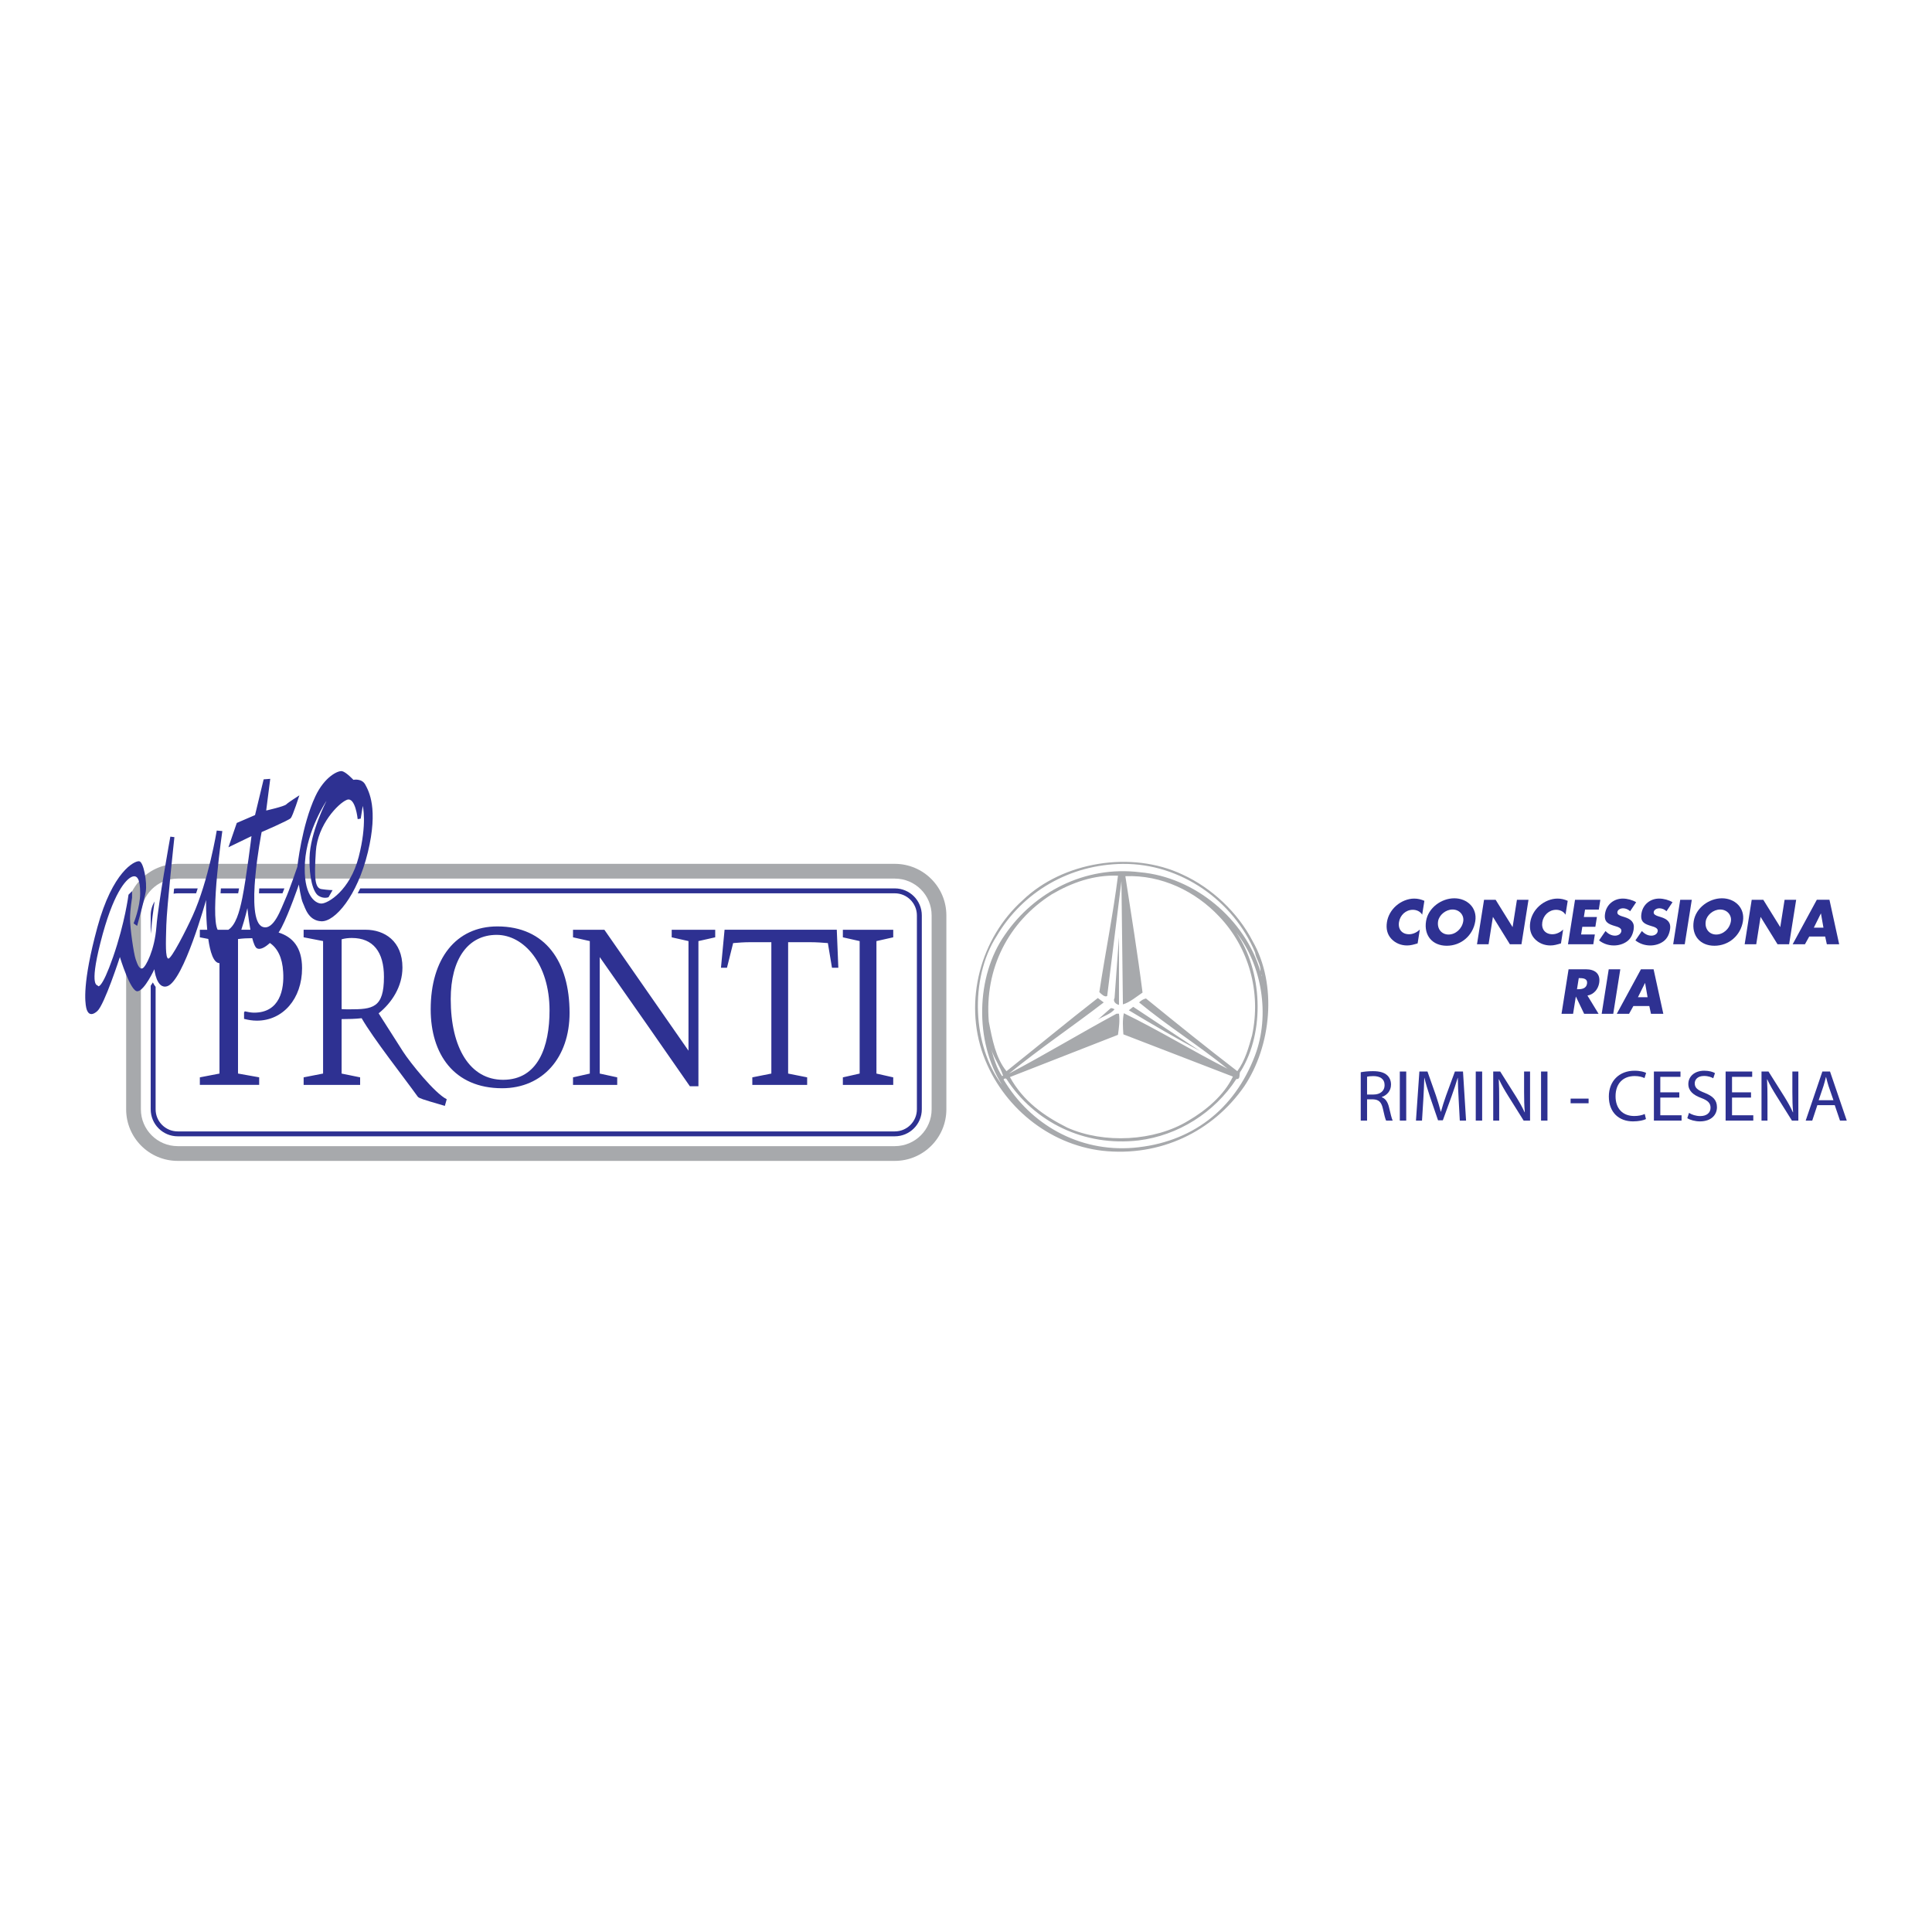 <?xml version="1.0" encoding="utf-8"?>
<!-- Generator: Adobe Illustrator 13.0.0, SVG Export Plug-In . SVG Version: 6.00 Build 14948)  -->
<!DOCTYPE svg PUBLIC "-//W3C//DTD SVG 1.0//EN" "http://www.w3.org/TR/2001/REC-SVG-20010904/DTD/svg10.dtd">
<svg version="1.0" id="Layer_1" xmlns="http://www.w3.org/2000/svg" xmlns:xlink="http://www.w3.org/1999/xlink" x="0px" y="0px"
	 width="192.756px" height="192.756px" viewBox="0 0 192.756 192.756" enable-background="new 0 0 192.756 192.756"
	 xml:space="preserve">
<g>
	<polygon fill-rule="evenodd" clip-rule="evenodd" fill="#FFFFFF" points="0,0 192.756,0 192.756,192.756 0,192.756 0,0 	"/>
	<path fill-rule="evenodd" clip-rule="evenodd" fill="#2E3192" d="M141.891,91.26c-0.185-0.318-0.541-0.489-0.936-0.489
		c-0.706,0-1.27,0.542-1.378,1.231c-0.111,0.701,0.291,1.208,1.01,1.208c0.377,0,0.783-0.183,1.07-0.471l-0.22,1.384
		c-0.401,0.118-0.692,0.206-1.051,0.206c-0.619,0-1.171-0.236-1.563-0.654c-0.419-0.441-0.552-1.019-0.447-1.679
		c0.096-0.606,0.418-1.19,0.911-1.625c0.507-0.448,1.181-0.719,1.805-0.719c0.371,0,0.699,0.082,1.019,0.224L141.891,91.26
		L141.891,91.26z"/>
	<path fill-rule="evenodd" clip-rule="evenodd" fill="#2E3192" d="M147.189,91.908c-0.228,1.437-1.419,2.45-2.844,2.45
		c-1.426,0-2.296-1.013-2.068-2.45c0.213-1.343,1.54-2.285,2.818-2.285C146.373,89.623,147.402,90.565,147.189,91.908
		L147.189,91.908L147.189,91.908z M143.478,91.914c-0.121,0.766,0.355,1.325,1.045,1.325s1.343-0.56,1.465-1.325
		c0.097-0.612-0.38-1.172-1.069-1.172S143.575,91.302,143.478,91.914L143.478,91.914z"/>
	<polygon fill-rule="evenodd" clip-rule="evenodd" fill="#2E3192" points="148.064,89.771 149.219,89.771 150.903,92.485 
		150.914,92.485 151.345,89.771 152.499,89.771 151.796,94.211 150.642,94.211 148.958,91.49 148.946,91.49 148.515,94.211 
		147.36,94.211 148.064,89.771 	"/>
	<path fill-rule="evenodd" clip-rule="evenodd" fill="#2E3192" d="M156.191,91.26c-0.185-0.318-0.541-0.489-0.936-0.489
		c-0.706,0-1.27,0.542-1.379,1.231c-0.11,0.701,0.292,1.208,1.011,1.208c0.377,0,0.782-0.183,1.069-0.471l-0.219,1.384
		c-0.401,0.118-0.692,0.206-1.052,0.206c-0.618,0-1.17-0.236-1.563-0.654c-0.418-0.441-0.551-1.019-0.446-1.679
		c0.096-0.606,0.418-1.19,0.911-1.625c0.507-0.448,1.18-0.719,1.805-0.719c0.371,0,0.699,0.082,1.019,0.224L156.191,91.26
		L156.191,91.26z"/>
	<polygon fill-rule="evenodd" clip-rule="evenodd" fill="#2E3192" points="158.14,90.748 158.022,91.49 159.324,91.49 
		159.169,92.468 157.867,92.468 157.746,93.234 159.118,93.234 158.964,94.211 156.438,94.211 157.141,89.771 159.667,89.771 
		159.513,90.748 158.14,90.748 	"/>
	<path fill-rule="evenodd" clip-rule="evenodd" fill="#2E3192" d="M162.638,90.913c-0.185-0.176-0.437-0.294-0.72-0.294
		c-0.212,0-0.515,0.124-0.553,0.371c-0.042,0.259,0.254,0.359,0.444,0.424l0.28,0.088c0.59,0.183,1.018,0.495,0.903,1.213
		c-0.069,0.441-0.247,0.895-0.648,1.196c-0.394,0.294-0.879,0.418-1.327,0.418c-0.559,0-1.077-0.188-1.48-0.507l0.643-0.931
		c0.248,0.253,0.558,0.46,0.952,0.46c0.271,0,0.581-0.136,0.631-0.448c0.051-0.324-0.385-0.436-0.621-0.507
		c-0.692-0.206-1.139-0.395-1.003-1.255c0.143-0.901,0.878-1.49,1.768-1.49c0.447,0,0.973,0.142,1.332,0.365L162.638,90.913
		L162.638,90.913z"/>
	<path fill-rule="evenodd" clip-rule="evenodd" fill="#2E3192" d="M166.266,90.913c-0.185-0.176-0.437-0.294-0.72-0.294
		c-0.212,0-0.515,0.124-0.554,0.371c-0.04,0.259,0.256,0.359,0.445,0.424l0.281,0.088c0.589,0.183,1.017,0.495,0.903,1.213
		c-0.07,0.441-0.248,0.895-0.649,1.196c-0.394,0.294-0.879,0.418-1.326,0.418c-0.56,0-1.078-0.188-1.48-0.507l0.642-0.931
		c0.249,0.253,0.558,0.46,0.952,0.46c0.271,0,0.581-0.136,0.631-0.448c0.051-0.324-0.385-0.436-0.621-0.507
		c-0.691-0.206-1.139-0.395-1.003-1.255c0.144-0.901,0.878-1.49,1.768-1.49c0.447,0,0.973,0.142,1.332,0.365L166.266,90.913
		L166.266,90.913z"/>
	<polygon fill-rule="evenodd" clip-rule="evenodd" fill="#2E3192" points="168.087,94.211 166.933,94.211 167.636,89.771 
		168.79,89.771 168.087,94.211 	"/>
	<path fill-rule="evenodd" clip-rule="evenodd" fill="#2E3192" d="M173.894,91.908c-0.228,1.437-1.418,2.45-2.844,2.45
		s-2.296-1.013-2.068-2.45c0.213-1.343,1.54-2.285,2.818-2.285S174.106,90.565,173.894,91.908L173.894,91.908L173.894,91.908z
		 M170.183,91.914c-0.122,0.766,0.355,1.325,1.044,1.325c0.689,0,1.344-0.56,1.465-1.325c0.097-0.612-0.38-1.172-1.068-1.172
		C170.934,90.742,170.279,91.302,170.183,91.914L170.183,91.914z"/>
	<polygon fill-rule="evenodd" clip-rule="evenodd" fill="#2E3192" points="174.769,89.771 175.923,89.771 177.607,92.485 
		177.619,92.485 178.049,89.771 179.204,89.771 178.5,94.211 177.346,94.211 175.662,91.49 175.65,91.49 175.22,94.211 
		174.065,94.211 174.769,89.771 	"/>
	<path fill-rule="evenodd" clip-rule="evenodd" fill="#2E3192" d="M180.507,93.44l-0.429,0.771h-1.225l2.411-4.441h1.261l0.97,4.441
		h-1.231l-0.167-0.771H180.507L180.507,93.44L180.507,93.44z M181.678,91.142h-0.012l-0.701,1.414h0.961L181.678,91.142
		L181.678,91.142z"/>
	<path fill-rule="evenodd" clip-rule="evenodd" fill="#2E3192" d="M159.488,101.146h-1.438l-0.819-1.709h-0.012l-0.271,1.709h-1.154
		l0.703-4.441h1.726c0.878,0,1.478,0.418,1.327,1.366c-0.098,0.612-0.522,1.143-1.171,1.255L159.488,101.146L159.488,101.146
		L159.488,101.146z M157.337,98.695h0.112c0.377,0,0.812-0.07,0.889-0.553c0.076-0.483-0.336-0.554-0.713-0.554h-0.112
		L157.337,98.695L157.337,98.695z"/>
	<polygon fill-rule="evenodd" clip-rule="evenodd" fill="#2E3192" points="160.954,101.146 159.8,101.146 160.503,96.705 
		161.658,96.705 160.954,101.146 	"/>
	<path fill-rule="evenodd" clip-rule="evenodd" fill="#2E3192" d="M162.961,100.374l-0.429,0.772h-1.225l2.411-4.441h1.261
		l0.97,4.441h-1.231l-0.166-0.772H162.961L162.961,100.374L162.961,100.374z M164.132,98.077h-0.011l-0.702,1.414h0.96
		L164.132,98.077L164.132,98.077z"/>
	<path fill-rule="evenodd" clip-rule="evenodd" fill="#A7A9AC" d="M100.075,107.312l-0.098,0.05
		c-0.539-0.784-0.833-1.765-1.078-2.695C99.145,105.548,99.781,106.381,100.075,107.312L100.075,107.312L100.075,107.312z
		 M98.801,104.323l0.05,0.146L98.801,104.323L98.801,104.323L98.801,104.323z M111.199,100.696c-0.393,0.49-1.127,0.687-1.667,1.029
		l1.274-1.127C110.954,100.55,111.102,100.647,111.199,100.696L111.199,100.696L111.199,100.696z M119.726,104.861
		c-2.304-1.225-4.754-2.646-7.105-4.066l0.44-0.344L119.726,104.861L119.726,104.861L119.726,104.861z M125.998,97.658v0.196V97.658
		L125.998,97.658L125.998,97.658z M125.9,97.413l-0.05-0.196l0.05,0.099V97.413L125.9,97.413L125.9,97.413z M111.641,100.256
		c-0.295-0.049-0.638-0.344-0.441-0.687l0.441-6.076V100.256L111.641,100.256L111.641,100.256z M125.214,105.303
		c-2.059,5.439-6.37,8.723-12.153,9.213c-5.438,0.44-10.29-2.353-12.936-6.812c0.049-0.099,0.195-0.147,0.293-0.049
		c2.793,4.312,7.743,6.762,13.182,6.125c3.921-0.49,7.547-2.744,9.752-6.125c0.49,0.049,0.196-0.588,0.441-0.784
		c2.449-3.97,2.155-9.997-0.441-13.819C125.9,96.286,126.733,101.285,125.214,105.303L125.214,105.303L125.214,105.303z
		 M111.641,93.003l0.049,0.245L111.641,93.003L111.641,93.003L111.641,93.003z M111.542,87.368
		c-0.49,3.871-1.274,7.742-1.862,11.614c0.196,0.196,0.539,0.539,0.784,0.392l1.421-11.466l0.147,12.3
		c0.687-0.196,1.372-0.785,1.96-1.177c-0.49-3.871-1.127-7.792-1.715-11.614c3.626-0.146,7.007,1.519,9.359,4.019
		c2.94,3.087,4.214,7.498,3.283,11.859c-0.343,1.225-0.687,2.499-1.471,3.577c-3.185-2.45-5.979-4.704-9.114-7.253
		c-0.245,0.05-0.49,0.196-0.686,0.393c2.842,2.352,5.978,4.312,8.82,6.615c-3.479-1.765-6.812-3.822-10.34-5.537
		c-0.146,0.637-0.098,1.421-0.049,2.106l10.928,4.215c-0.882,1.862-2.695,3.381-4.46,4.41c-3.381,2.059-8.428,2.303-12.055,0.686
		c-2.352-1.176-4.41-2.646-5.732-5.047l10.78-4.215c0.099-0.686,0.196-1.421,0.099-2.106h-0.245
		c-3.627,1.96-7.106,4.067-10.732,5.979c3.136-2.549,6.272-4.655,9.458-7.105l-0.589-0.441c-3.087,2.401-5.978,4.803-9.114,7.302
		c-1.078-1.323-1.421-3.186-1.764-4.949c-0.441-5.292,1.96-9.948,6.272-12.692C106.936,88.054,109.141,87.27,111.542,87.368
		L111.542,87.368L111.542,87.368z M125.214,95.012c0.099,0.686,0.588,1.176,0.539,1.911c-1.52-5.194-6.518-9.409-12.006-9.898
		c-5.537-0.686-10.584,2.009-13.476,6.223c-2.94,4.165-3.038,10.683-0.294,14.995c-2.94-3.822-3.283-10.585-0.539-14.848
		c2.597-4.411,7.301-7.155,12.594-7.204C117.814,86.143,123.058,89.867,125.214,95.012L125.214,95.012L125.214,95.012z
		 M124.969,93.885c2.499,4.361,1.862,10.487-0.833,14.504c-3.136,4.509-8.38,7.057-14.162,6.42
		c-5.39-0.637-9.996-4.459-11.858-9.507c-2.009-5.488-0.245-11.761,3.92-15.485c3.97-3.822,10.83-4.998,15.975-2.548
		C120.901,88.593,123.499,91.043,124.969,93.885L124.969,93.885z"/>
	<path fill-rule="evenodd" clip-rule="evenodd" fill="#2E3192" d="M15.036,93.157v-1.825c0-0.509,0.142-0.986,0.387-1.392
		c-0.146,0.997-0.261,1.893-0.307,2.497C15.097,92.688,15.069,92.929,15.036,93.157L15.036,93.157L15.036,93.157z M19.566,89.126
		h-1.835c-0.14,0-0.277,0.013-0.41,0.038l0.047-0.504c0.119-0.016,0.239-0.024,0.362-0.024h1.996L19.566,89.126L19.566,89.126
		L19.566,89.126z M23.763,89.126h-1.759l0.034-0.49h1.812L23.763,89.126L23.763,89.126L23.763,89.126z M28.182,89.126h-2.343
		l0.026-0.49h2.509L28.182,89.126L28.182,89.126L28.182,89.126z M89.274,89.126H35.69c0.085-0.158,0.168-0.322,0.25-0.49h53.334
		c1.488,0,2.695,1.207,2.695,2.695v19.344c0,1.488-1.207,2.695-2.695,2.695H17.731c-1.488,0-2.695-1.207-2.695-2.695V98.349
		c0.076-0.111,0.148-0.224,0.215-0.333c0.068,0.142,0.158,0.299,0.275,0.441v12.219c0,1.218,0.987,2.205,2.205,2.205h71.543
		c1.218,0,2.205-0.987,2.205-2.205V91.332C91.479,90.114,90.492,89.126,89.274,89.126L89.274,89.126z"/>
	<path fill-rule="evenodd" clip-rule="evenodd" fill="#A7A9AC" d="M94.419,91.332v19.344c0,2.842-2.304,5.146-5.145,5.146H17.731
		c-2.841,0-5.145-2.304-5.145-5.146V91.332c0-2.842,2.304-5.146,5.145-5.146h71.543C92.115,86.187,94.419,88.49,94.419,91.332
		L94.419,91.332L94.419,91.332z M92.949,91.332c0-2.03-1.645-3.675-3.675-3.675H17.731c-2.03,0-3.675,1.646-3.675,3.675v19.344
		c0,2.029,1.646,3.675,3.675,3.675h71.543c2.03,0,3.675-1.646,3.675-3.675V91.332L92.949,91.332z"/>
	<path fill-rule="evenodd" clip-rule="evenodd" fill="#2E3192" d="M32.575,79.903c0,0-1.947,2.882-2.149,6.121
		c-0.203,3.238,0.986,4.123,1.643,4.123c0.658,0,2.858-1.314,3.718-4.653c0.86-3.339,0.405-5.084,0.405-5.084l-0.203,1.265
		l-0.303,0.05c0,0-0.227-2.276-1.087-1.922s-2.909,2.479-3.086,5.134c-0.176,2.656-0.101,3.667,0.556,3.769
		c0.658,0.101,1.113,0.101,1.113,0.101l-0.405,0.708c0,0-0.481,0.202-1.012-0.152s-0.924-1.793-0.884-3.768
		C30.931,83.065,32.575,79.903,32.575,79.903L32.575,79.903L32.575,79.903z M24.076,92.761h0.907
		c-0.194-1.054-0.299-2.16-0.299-2.16S24.457,91.609,24.076,92.761L24.076,92.761L24.076,92.761z M19.938,107.487l1.96-0.377V96.095
		c-0.603-0.014-0.935-1.129-1.118-2.417l-0.842-0.162v-0.754h0.737c-0.137-1.512-0.114-2.969-0.114-2.969s-2.23,8.065-3.869,8.6
		c-1.087,0.354-1.29-1.694-1.29-1.694s-0.961,2.099-1.669,2.2c-0.708,0.102-1.771-3.414-1.771-3.414s-1.542,4.756-2.25,5.388
		c-0.709,0.631-1.012,0.151-1.114-0.354c-0.101-0.506-0.405-2.402,1.114-7.992c1.517-5.59,3.717-6.652,4.172-6.602
		c0.456,0.051,0.81,2.151,0.658,3.036c-0.152,0.885-0.86,3.415-0.86,3.415l-0.354-0.253c0,0,0.657-1.593,0.657-3.01
		s-0.304-1.872-0.86-1.619c-0.557,0.252-1.846,1.568-3.11,6.575c-1.151,4.558-0.253,4.173-0.253,4.274s0.386,0.394,1.518-2.857
		c1.188-3.415,1.542-6.222,1.542-6.222l0.354-0.354v0.658c0,0-0.202,1.188-0.202,2.099c0,0.911,0.354,3.415,0.557,4.021
		c0.202,0.607,0.404,1.062,0.708,0.911c0.304-0.152,1.189-1.796,1.366-4.123c0.177-2.327,1.391-9.004,1.391-9.004l0.405,0.05
		c0,0-0.759,7.006-0.809,8.802c-0.051,1.795-0.102,3.263,0.202,3.313c0.304,0.051,1.785-2.853,2.428-4.274
		c1.593-3.515,2.403-8.498,2.403-8.498l0.557,0.05c0,0-1.228,8.38-0.469,9.848h1.073c0.711-0.472,1.088-1.668,1.394-3.196
		c0.405-2.024,0.911-6.146,0.911-6.146l-2.301,1.113l0.834-2.429l1.821-0.784l0.86-3.566l0.658-0.051l-0.405,3.162
		c0,0,1.795-0.405,1.998-0.607c0.203-0.203,1.315-0.911,1.315-0.911s-0.658,2.049-0.86,2.276c-0.202,0.227-2.908,1.391-2.908,1.391
		s-1.725,8.795,0.101,9.459c1.113,0.405,1.846-1.847,2.25-2.732c0.405-0.885,1.214-3.263,1.214-3.263s0.434-4.12,1.796-7.031
		c0.911-1.947,2.276-2.605,2.681-2.504c0.404,0.101,1.113,0.86,1.113,0.86s0.834-0.178,1.188,0.48s1.315,2.377,0.253,6.753
		c-1.062,4.375-3.289,6.93-4.629,6.879c-1.34-0.05-1.643-1.417-1.846-1.821c-0.202-0.404-0.405-1.846-0.405-1.846
		s-0.961,2.807-1.72,4.274c-0.089,0.173-0.192,0.346-0.303,0.515c1.375,0.435,2.341,1.454,2.341,3.559
		c0,3.061-1.923,5.234-4.505,5.234c-0.434,0-0.848-0.066-1.282-0.177v-0.644l0.075-0.111c0.302,0.066,0.604,0.134,0.924,0.134
		c2.583,0,3.017-2.329,2.903-4.059c-0.08-1.455-0.578-2.386-1.327-2.893c-0.479,0.446-0.963,0.698-1.279,0.54
		c-0.184-0.092-0.345-0.498-0.479-1.019c-0.48,0.001-0.959,0.023-1.42,0.088v13.417l2.111,0.377v0.754h-5.919V107.487
		L19.938,107.487L19.938,107.487z M89.118,93.516v-0.754h-5.025v0.754l1.675,0.377v13.218l-1.675,0.377v0.754h5.025v-0.754
		l-1.675-0.377V93.893L89.118,93.516L89.118,93.516L89.118,93.516z M75.059,107.487v0.754h5.471v-0.754l-1.898-0.377V94.003h2.171
		c0.632,0,1.248,0.044,1.794,0.089l0.41,2.461h0.633l-0.154-3.792H72.29l-0.359,3.792h0.599l0.615-2.461
		c0.513-0.044,1.094-0.089,1.692-0.089h2.12v13.107L75.059,107.487L75.059,107.487L75.059,107.487z M57.17,107.487v0.754h4.41
		v-0.754l-1.744-0.377V95.489c1.88,2.661,7.846,11.222,8.992,12.886h0.854V93.893l1.675-0.377v-0.754h-4.341v0.754l1.675,0.377
		v10.934l-8.393-12.065H57.17v0.754l1.675,0.377v13.218L57.17,107.487L57.17,107.487L57.17,107.487z M44.969,99.681
		c0-4.036,1.753-6.409,4.581-6.409c2.733,0,5.278,2.905,5.278,7.54c0,3.593-1.131,6.92-4.637,6.92
		C46.91,107.731,44.969,104.582,44.969,99.681L44.969,99.681L44.969,99.681z M49.625,92.429c-4.128,0-6.655,3.216-6.655,8.272
		c0,4.458,2.319,7.873,7.126,7.873c4.072,0,6.73-3.083,6.73-7.519C56.826,95.978,54.432,92.429,49.625,92.429L49.625,92.429
		L49.625,92.429z M30.294,107.487v0.754h5.636v-0.754l-1.848-0.377v-5.434c0.716,0,1.396-0.021,1.999-0.089
		c1.188,2.062,4.173,5.842,5.606,7.838c0.113,0.155,0.83,0.354,1.263,0.488l1.433,0.421l0.188-0.665
		c-1.188-0.577-3.664-3.668-4.362-4.755l-2.432-3.814c1.301-1.043,2.375-2.661,2.375-4.569c0-2.639-1.791-3.771-3.676-3.771h-6.183
		v0.754l1.941,0.377v13.218L30.294,107.487L30.294,107.487L30.294,107.487z M34.083,93.715c0.302-0.088,0.641-0.133,1.019-0.133
		c2.13,0,3.205,1.397,3.205,3.881c0,3.105-1.112,3.238-3.431,3.238c-0.283,0-0.584,0-0.792-0.022V93.715L34.083,93.715z"/>
	<path fill-rule="evenodd" clip-rule="evenodd" fill="#2E3192" d="M135.76,106.979c0.318-0.065,0.784-0.109,1.213-0.109
		c0.675,0,1.118,0.131,1.424,0.407c0.239,0.211,0.385,0.545,0.385,0.93c0,0.64-0.414,1.068-0.923,1.242v0.021
		c0.371,0.131,0.596,0.479,0.72,0.988c0.159,0.683,0.275,1.155,0.37,1.344h-0.654c-0.079-0.138-0.188-0.56-0.319-1.17
		c-0.146-0.675-0.414-0.93-0.988-0.951h-0.595v2.121h-0.632V106.979L135.76,106.979L135.76,106.979z M136.392,109.201h0.646
		c0.675,0,1.104-0.37,1.104-0.93c0-0.632-0.457-0.908-1.126-0.908c-0.305,0-0.516,0.029-0.624,0.059V109.201L136.392,109.201z"/>
	<polygon fill-rule="evenodd" clip-rule="evenodd" fill="#2E3192" points="140.299,106.906 140.299,111.802 139.66,111.802 
		139.66,106.906 140.299,106.906 	"/>
	<path fill-rule="evenodd" clip-rule="evenodd" fill="#2E3192" d="M145.529,109.651c-0.036-0.683-0.08-1.511-0.08-2.113h-0.015
		c-0.174,0.566-0.37,1.184-0.617,1.859l-0.864,2.375h-0.479l-0.799-2.331c-0.232-0.697-0.422-1.322-0.56-1.903h-0.015
		c-0.015,0.609-0.051,1.424-0.095,2.164l-0.131,2.1h-0.603l0.341-4.896h0.807l0.836,2.368c0.203,0.603,0.363,1.14,0.493,1.648h0.015
		c0.131-0.494,0.306-1.031,0.523-1.648l0.871-2.368h0.807l0.306,4.896h-0.625L145.529,109.651L145.529,109.651z"/>
	<polygon fill-rule="evenodd" clip-rule="evenodd" fill="#2E3192" points="147.875,106.906 147.875,111.802 147.236,111.802 
		147.236,106.906 147.875,106.906 	"/>
	<path fill-rule="evenodd" clip-rule="evenodd" fill="#2E3192" d="M148.979,111.802v-4.896h0.697l1.562,2.477
		c0.355,0.574,0.646,1.082,0.872,1.591l0.021-0.007c-0.059-0.654-0.072-1.25-0.072-2.005v-2.056h0.595v4.896h-0.639l-1.555-2.484
		c-0.341-0.545-0.668-1.104-0.908-1.635l-0.021,0.008c0.036,0.617,0.044,1.205,0.044,2.02v2.092H148.979L148.979,111.802z"/>
	<polygon fill-rule="evenodd" clip-rule="evenodd" fill="#2E3192" points="154.391,106.906 154.391,111.802 153.751,111.802 
		153.751,106.906 154.391,106.906 	"/>
	<polygon fill-rule="evenodd" clip-rule="evenodd" fill="#2E3192" points="158.494,109.608 158.494,110.073 156.7,110.073 
		156.7,109.608 158.494,109.608 	"/>
	<path fill-rule="evenodd" clip-rule="evenodd" fill="#2E3192" d="M164.219,111.649c-0.226,0.116-0.697,0.232-1.293,0.232
		c-1.381,0-2.412-0.872-2.412-2.484c0-1.54,1.039-2.571,2.557-2.571c0.604,0,0.995,0.13,1.162,0.218l-0.159,0.516
		c-0.232-0.116-0.573-0.203-0.98-0.203c-1.148,0-1.91,0.733-1.91,2.02c0,1.205,0.689,1.968,1.874,1.968
		c0.392,0,0.784-0.079,1.038-0.203L164.219,111.649L164.219,111.649z"/>
	<polygon fill-rule="evenodd" clip-rule="evenodd" fill="#2E3192" points="167.545,109.506 165.649,109.506 165.649,111.271 
		167.771,111.271 167.771,111.802 165.01,111.802 165.01,106.906 167.662,106.906 167.662,107.437 165.649,107.437 165.649,108.983 
		167.545,108.983 167.545,109.506 	"/>
	<path fill-rule="evenodd" clip-rule="evenodd" fill="#2E3192" d="M168.511,111.032c0.283,0.181,0.69,0.319,1.126,0.319
		c0.646,0,1.024-0.334,1.024-0.836c0-0.45-0.261-0.719-0.922-0.966c-0.799-0.29-1.294-0.712-1.294-1.395
		c0-0.763,0.632-1.329,1.584-1.329c0.494,0,0.864,0.116,1.075,0.239l-0.174,0.516c-0.153-0.094-0.48-0.232-0.923-0.232
		c-0.669,0-0.923,0.399-0.923,0.734c0,0.457,0.298,0.683,0.974,0.944c0.828,0.326,1.242,0.719,1.242,1.438
		c0,0.756-0.553,1.417-1.707,1.417c-0.473,0-0.988-0.146-1.25-0.32L168.511,111.032L168.511,111.032z"/>
	<polygon fill-rule="evenodd" clip-rule="evenodd" fill="#2E3192" points="174.7,109.506 172.805,109.506 172.805,111.271 
		174.926,111.271 174.926,111.802 172.165,111.802 172.165,106.906 174.816,106.906 174.816,107.437 172.805,107.437 
		172.805,108.983 174.7,108.983 174.7,109.506 	"/>
	<path fill-rule="evenodd" clip-rule="evenodd" fill="#2E3192" d="M175.746,111.802v-4.896h0.697l1.562,2.477
		c0.356,0.574,0.646,1.082,0.871,1.591l0.022-0.007c-0.059-0.654-0.073-1.25-0.073-2.005v-2.056h0.597v4.896h-0.64l-1.555-2.484
		c-0.342-0.545-0.668-1.104-0.908-1.635l-0.021,0.008c0.037,0.617,0.044,1.205,0.044,2.02v2.092H175.746L175.746,111.802z"/>
	<path fill-rule="evenodd" clip-rule="evenodd" fill="#2E3192" d="M181.317,110.262l-0.509,1.54h-0.654l1.664-4.896h0.763
		l1.671,4.896h-0.676l-0.523-1.54H181.317L181.317,110.262L181.317,110.262z M182.923,109.768l-0.487-1.409
		c-0.102-0.319-0.174-0.61-0.246-0.894h-0.022c-0.065,0.283-0.146,0.589-0.239,0.887l-0.479,1.416H182.923L182.923,109.768z"/>
</g>
</svg>
